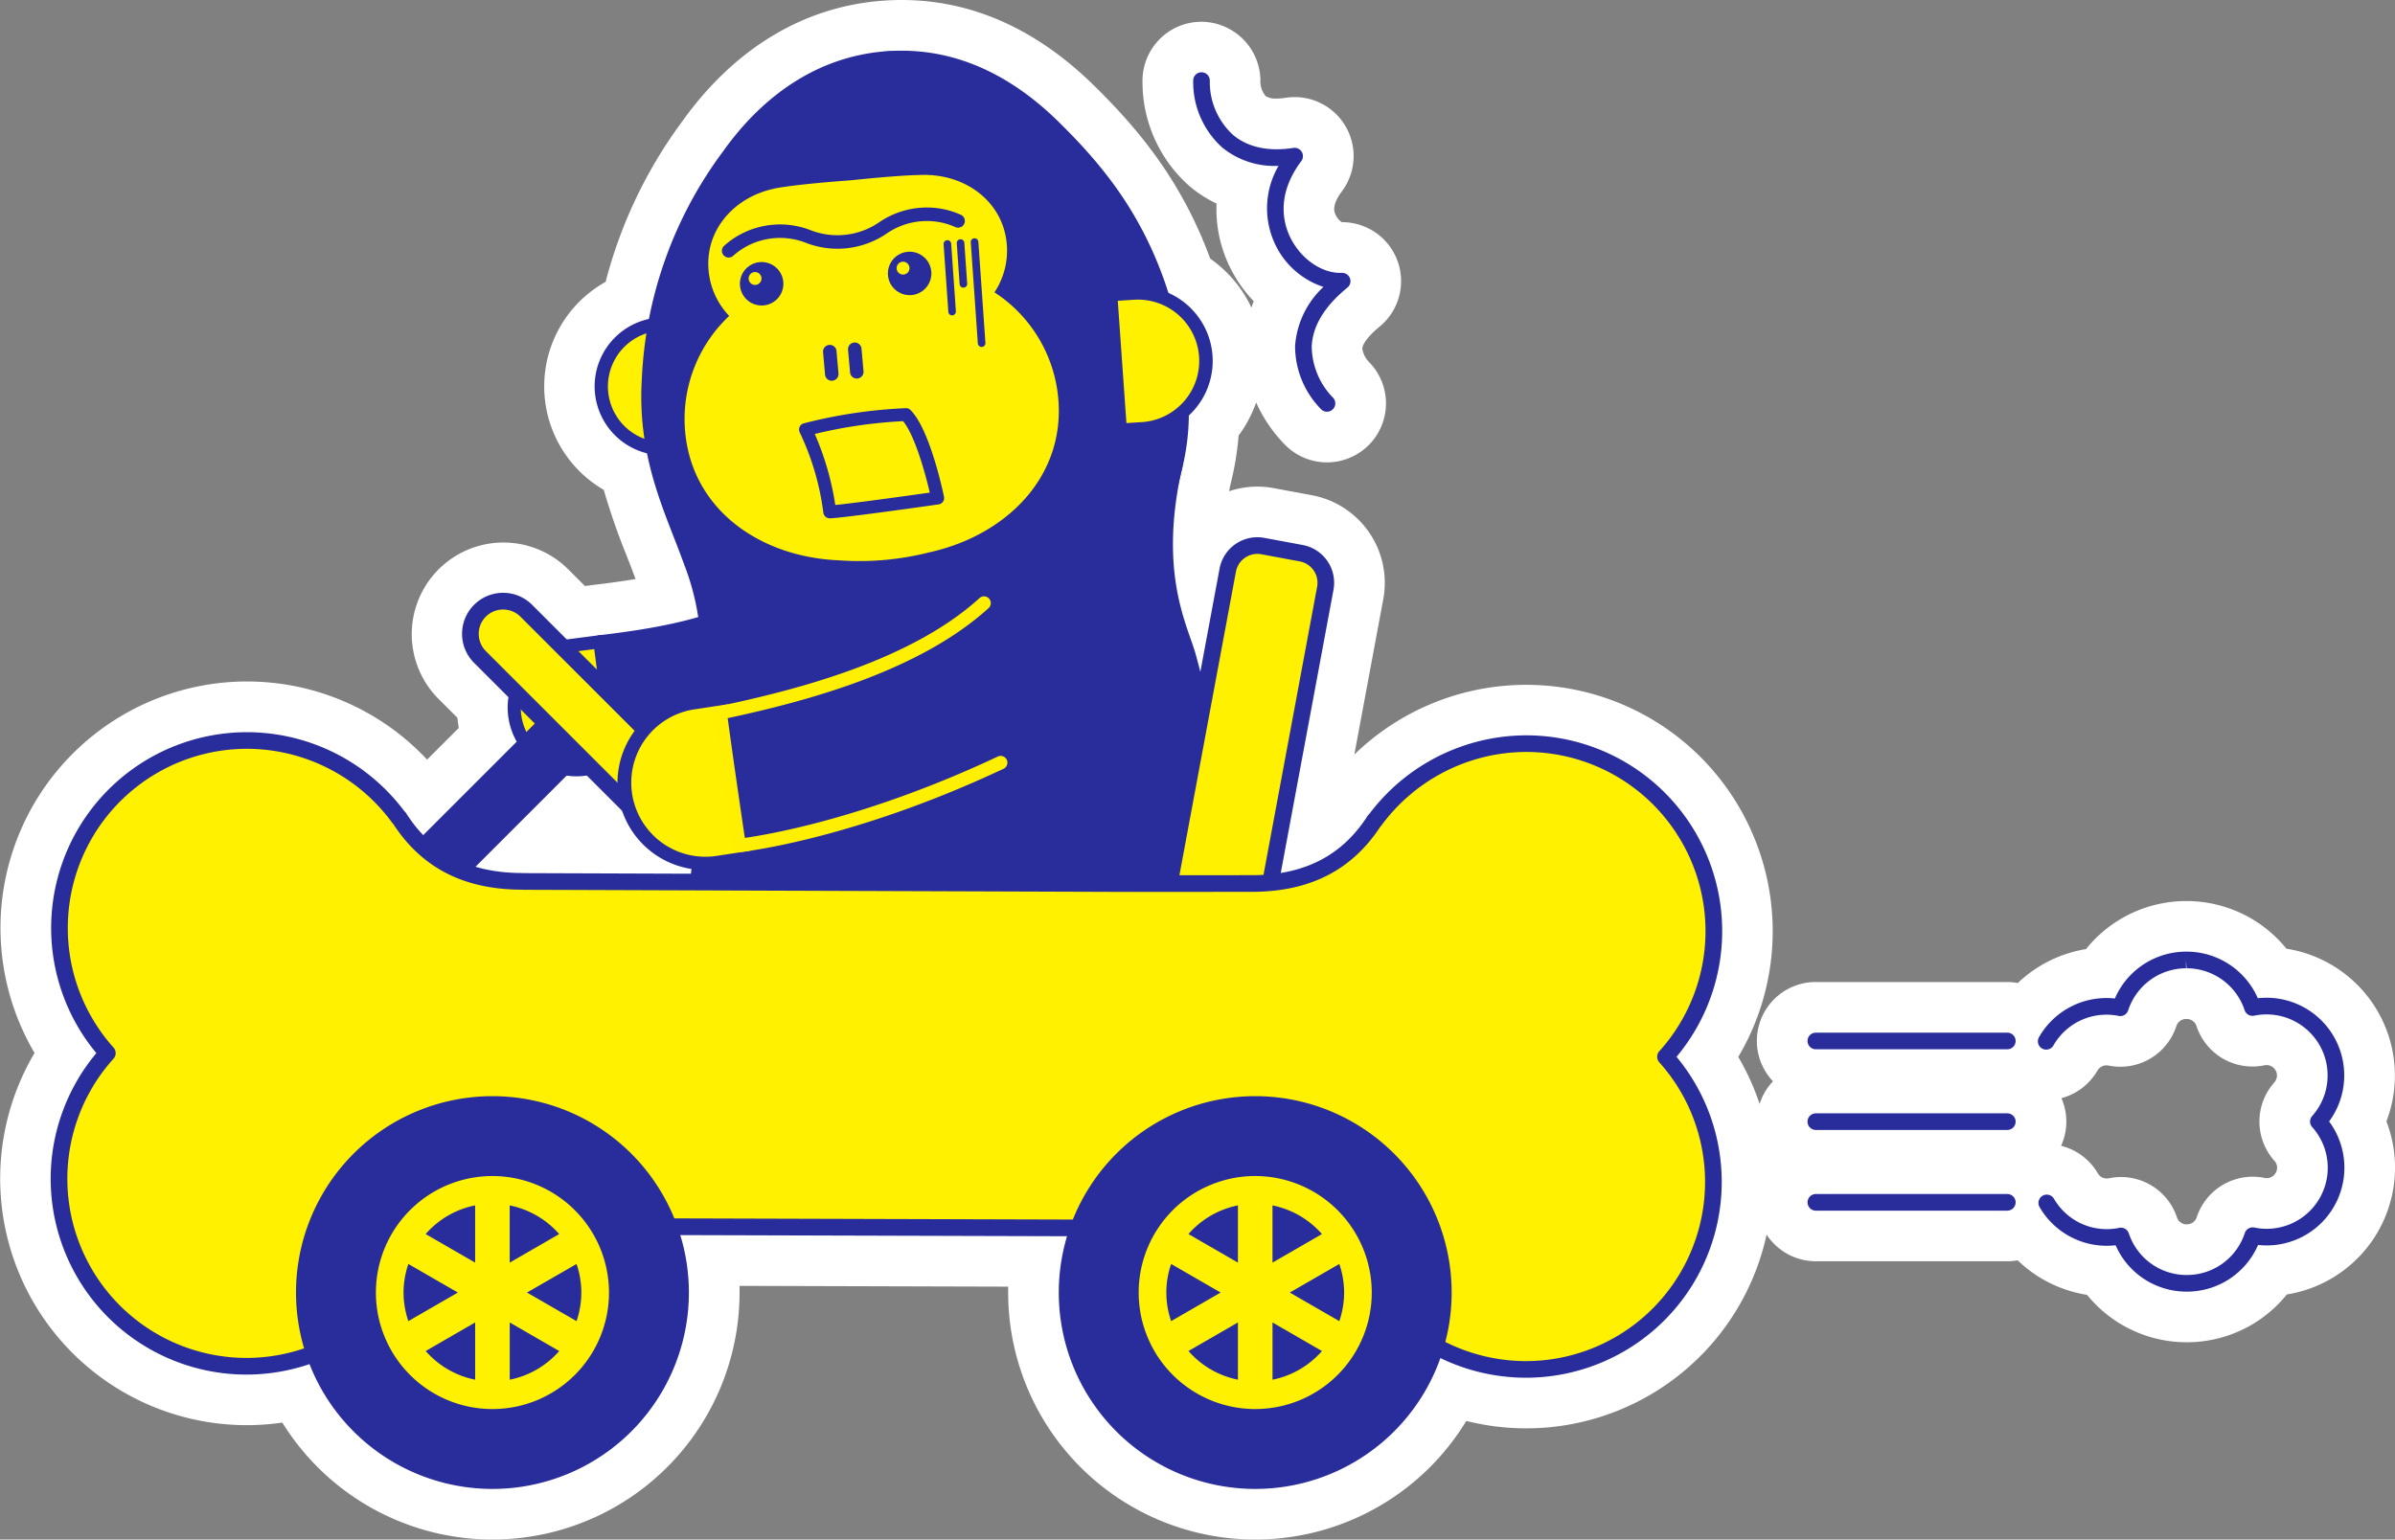 <svg id="gorilla01" xmlns="http://www.w3.org/2000/svg" xmlns:xlink="http://www.w3.org/1999/xlink" width="335.152" height="215.507" viewBox="0 0 335.152 215.507">
  <rect x="0" y="0" width="335.152" height="215.507" fill="#808080" stroke="none"/>
  <defs>
    <clipPath id="clip-path">
      <rect id="長方形_108" data-name="長方形 108" width="335.152" height="215.507" fill="none"/>
    </clipPath>
  </defs>
  <g id="グループ_44" data-name="グループ 44" clip-path="url(#clip-path)">
    <path id="パス_99" data-name="パス 99" d="M333.949,156.975A17.968,17.968,0,0,0,319.958,132.8a18,18,0,0,0-14-6.671h-.107a17.977,17.977,0,0,0-13.937,6.724,18.054,18.054,0,0,0-9.546,4.748,8.245,8.245,0,0,0-1.471-.139H254.106a8.239,8.239,0,0,0-6,13.9,8.245,8.245,0,0,0-1.87,3.17,34.66,34.66,0,0,0-2.985-6.585,34.5,34.5,0,0,0-53.727-42.325l4.052-21.767a12.476,12.476,0,0,0-9.97-14.528l-5.38-1a12.462,12.462,0,0,0-6.227.431c.057-.3.117-.6.181-.9a41.766,41.766,0,0,0,1.149-6.891,17.4,17.4,0,0,0,2.454-4.623,20.349,20.349,0,0,0,4.23,6.106,8.217,8.217,0,0,0,5.685,2.272,8.253,8.253,0,0,0,5.84-14.084,3.415,3.415,0,0,1-.9-1.84c.021-.525.661-1.638,2.4-3.057A8.253,8.253,0,0,0,187.815,31.1h-.036a2.4,2.4,0,0,1-.817-.905c-.215-.406-.717-1.356.812-3.4a8.252,8.252,0,0,0-7.9-13.1,7.964,7.964,0,0,1-1.225.1,2.658,2.658,0,0,1-1.543-.348,3.243,3.243,0,0,1-.724-2.29,8.306,8.306,0,0,0-8.256-8.109h-.137a8.252,8.252,0,0,0-8.108,8.394A19.4,19.4,0,0,0,166.5,26.094a17.4,17.4,0,0,0,3.743,2.4,18.363,18.363,0,0,0,2.133,9.416,18.962,18.962,0,0,0,3.067,4.251c-.12.295-.215.6-.319.894a17.455,17.455,0,0,0-4.365-5.755,17.631,17.631,0,0,0-1.407-1.1c-4.115-11.227-10.429-18.477-16.155-24.127C145.076,4.061,135.983,0,126.169,0c-.977,0-1.972.042-2.958.125-.067,0-.419.034-.419.034l-.066.009C111.978,1.2,102.522,7.06,95.367,17.135A65.1,65.1,0,0,0,84.752,39.452a16.756,16.756,0,0,0-.264,29.119,93.505,93.505,0,0,0,3.214,9.24c.442,1.134.861,2.211,1.236,3.244-1.991.331-3.981.592-5.916.825l-.318.038-.035.007-.814.106L79.5,79.678A12.83,12.83,0,0,0,61.256,97.721l2.76,2.761c.02.236.045.471.075.7s.067.481.108.719l-4.431,4.432A34.5,34.5,0,0,0,4.835,147.395a34.522,34.522,0,0,0,29.7,52.1,33.833,33.833,0,0,0,4.97-.367,34.585,34.585,0,0,0,63.988-18.2q0-.467-.013-.933l37.61.111c-.007.274-.01.548-.01.821a34.576,34.576,0,0,0,64.112,17.977,34.426,34.426,0,0,0,42.022-26.084,8.247,8.247,0,0,0,6.9,3.732H280.9a8.2,8.2,0,0,0,1.442-.135,18.054,18.054,0,0,0,9.717,4.838A17.945,17.945,0,0,0,306,187.889h.03a17.941,17.941,0,0,0,13.985-6.689,17.982,17.982,0,0,0,13.938-24.225m-15.5,7.21a1.45,1.45,0,0,1-1.245.734,1.517,1.517,0,0,1-.315-.035,8.251,8.251,0,0,0-9.488,5.509,1.435,1.435,0,0,1-1.4.992,1.414,1.414,0,0,1-1.365-.97,8.246,8.246,0,0,0-9.511-5.481,1.543,1.543,0,0,1-.31.032,1.44,1.44,0,0,1-1.257-.732,8.276,8.276,0,0,0-5.136-3.845,8.188,8.188,0,0,0,.046-6.665,8.281,8.281,0,0,0,5.035-3.855,1.468,1.468,0,0,1,1.265-.741,1.447,1.447,0,0,1,.264.024,8.249,8.249,0,0,0,9.518-5.517,1.443,1.443,0,0,1,1.379-1h.055a1.448,1.448,0,0,1,1.393,1.011,8.242,8.242,0,0,0,7.831,5.646,8.373,8.373,0,0,0,1.688-.174,1.456,1.456,0,0,1,1.368,2.394,8.247,8.247,0,0,0,.027,11,1.412,1.412,0,0,1,.359.96,1.463,1.463,0,0,1-.2.719" transform="translate(0 0)" fill="#fff"/>
    <path id="パス_100" data-name="パス 100" d="M384.82,238.136H358.026a1.163,1.163,0,0,1,0-2.327H384.82a1.163,1.163,0,1,1,0,2.327" transform="translate(-103.92 -68.668)" fill="#282d9b"/>
    <path id="パス_101" data-name="パス 101" d="M384.82,206.267H358.026a1.163,1.163,0,0,1,0-2.327H384.82a1.163,1.163,0,1,1,0,2.327" transform="translate(-103.92 -59.388)" fill="#282d9b"/>
    <path id="パス_102" data-name="パス 102" d="M423.161,235.533a10.829,10.829,0,0,1-9.94-6.488,10.861,10.861,0,0,1-10.638-5.342,1.164,1.164,0,1,1,2.013-1.17,8.535,8.535,0,0,0,9.133,4.073,1.164,1.164,0,0,1,1.342.773,8.509,8.509,0,0,0,8.093,5.827h.023a8.516,8.516,0,0,0,8.111-5.867,1.163,1.163,0,0,1,1.34-.776A8.542,8.542,0,0,0,440.73,212.5a1.165,1.165,0,0,1,0-1.552,8.544,8.544,0,0,0-8.116-14.042,1.164,1.164,0,0,1-1.342-.773,8.546,8.546,0,0,0-8.119-5.861l-.087-1.163.006,1.163a8.543,8.543,0,0,0-8.092,5.887,1.162,1.162,0,0,1-1.338.78,8.544,8.544,0,0,0-9.117,4.122,1.164,1.164,0,1,1-2.017-1.162,10.882,10.882,0,0,1,10.611-5.4,10.867,10.867,0,0,1,9.94-6.558h.071a10.877,10.877,0,0,1,9.992,6.522,10.874,10.874,0,0,1,9.976,17.251A10.877,10.877,0,0,1,433.156,229a10.838,10.838,0,0,1-9.964,6.534Z" transform="translate(-117.166 -54.731)" fill="#282d9b"/>
    <path id="パス_103" data-name="パス 103" d="M384.82,222.2H358.026a1.163,1.163,0,0,1,0-2.327H384.82a1.163,1.163,0,1,1,0,2.327" transform="translate(-103.92 -64.028)" fill="#282d9b"/>
    <path id="パス_104" data-name="パス 104" d="M145.045,113.542c-7.706,6.686-18.6,8.31-27.272,9.354-4.664,7.186,2.237,17.431,2.237,17.431a84.83,84.83,0,0,0,27.252-7.861" transform="translate(-33.824 -33.064)" fill="#282d9b"/>
    <path id="パス_105" data-name="パス 105" d="M119.628,140.868a.919.919,0,0,1-.761-.4c-.3-.439-7.183-10.837-2.245-18.444a.917.917,0,0,1,.659-.411c9.13-1.1,19.482-2.8,26.781-9.136a.917.917,0,1,1,1.2,1.386c-7.571,6.569-18.033,8.384-27.324,9.518-3.341,5.741.97,13.628,2.16,15.6,2.732-.314,15.076-1.993,26.364-7.707a.917.917,0,1,1,.829,1.637c-13.044,6.6-27.44,7.944-27.584,7.956a.777.777,0,0,1-.082,0" transform="translate(-33.443 -32.687)" fill="#282d9b"/>
    <path id="パス_106" data-name="パス 106" d="M101.594,137.065a8.711,8.711,0,0,1,7.52-9.757l4.4-.569,2.237,17.278-4.4.569a8.711,8.711,0,0,1-9.757-7.52" transform="translate(-29.563 -36.907)" fill="#fff100"/>
    <path id="パス_107" data-name="パス 107" d="M109.836,145.2a9.629,9.629,0,0,1-1.216-19.178l4.4-.57a.917.917,0,0,1,1.027.792l2.237,17.278a.916.916,0,0,1-.792,1.027l-4.4.569a9.738,9.738,0,0,1-1.257.082m-7.709-8.629a7.794,7.794,0,0,0,8.73,6.729l3.487-.451-2-15.459-3.487.452a7.8,7.8,0,0,0-6.729,8.73" transform="translate(-29.187 -36.53)" fill="#282d9b"/>
    <path id="パス_108" data-name="パス 108" d="M78.431,168.259a2.378,2.378,0,0,1-1.682-4.061l25.575-25.575a2.379,2.379,0,1,1,3.363,3.365L80.113,167.563a2.376,2.376,0,0,1-1.682.7" transform="translate(-22.147 -40.165)" fill="#282d9b"/>
    <path id="パス_109" data-name="パス 109" d="M77.7,169.3a4.15,4.15,0,0,1-2.934-7.085l25.575-25.575a4.151,4.151,0,0,1,5.87,5.87L80.638,168.088A4.123,4.123,0,0,1,77.7,169.3m25.575-30.331a.606.606,0,0,0-.43.177L77.275,164.724a.609.609,0,0,0,0,.858.594.594,0,0,0,.429.177.6.6,0,0,0,.43-.179l25.574-25.573a.606.606,0,0,0-.428-1.035" transform="translate(-21.42 -39.438)" fill="#282d9b"/>
    <path id="パス_110" data-name="パス 110" d="M115.988,148.311,94.2,126.525a4.578,4.578,0,0,1,6.5-6.45l21.761,21.762Z" transform="translate(-27.046 -34.574)" fill="#fff100"/>
    <path id="パス_111" data-name="パス 111" d="M115.512,149a1.162,1.162,0,0,1-.823-.34L92.9,126.872a5.742,5.742,0,0,1,8.147-8.1l21.759,21.761a1.164,1.164,0,0,1,0,1.646l-6.474,6.474a1.162,1.162,0,0,1-.823.34M96.978,119.416a3.411,3.411,0,0,0-2.426,5.814l20.959,20.958,4.828-4.828L99.4,120.421a3.409,3.409,0,0,0-2.423-1" transform="translate(-26.57 -34.097)" fill="#282d9b"/>
    <path id="パス_112" data-name="パス 112" d="M118.759,73.484a8.733,8.733,0,1,1,9.461,7.938,8.733,8.733,0,0,1-9.461-7.938" transform="translate(-34.573 -18.634)" fill="#fff100"/>
    <path id="パス_113" data-name="パス 113" d="M127.066,82a9.659,9.659,0,1,1,.858-.038q-.431.037-.858.038m.022-17.467q-.341,0-.688.03a7.816,7.816,0,1,0,.688-.03" transform="translate(-34.196 -18.257)" fill="#282d9b"/>
    <path id="パス_114" data-name="パス 114" d="M136.274,93.319,199.8,87.485c-1.286-2.632-.746-5.863.186-11.328,1.252-7.346,4.547-11.444,1.33-26.133-3.052-13.938-9.594-22.118-16.5-28.936-6.893-6.8-14.837-10.436-23.77-9.654h0l-.033,0-.033,0,0,0c-8.7.762-16.19,5.747-21.8,13.643a56.3,56.3,0,0,0-11.16,31.358c-.664,10.912,3.342,18.488,5.851,25.5a35.937,35.937,0,0,1,2.411,11.373" transform="translate(-37.256 -3.299)" fill="#282d9b"/>
    <path id="パス_115" data-name="パス 115" d="M135.887,93.876a.944.944,0,0,1-.941-.884,34.894,34.894,0,0,0-2.358-11.115c-.438-1.226-.917-2.455-1.425-3.757C128.8,72.06,126.124,65.191,126.684,56a57.513,57.513,0,0,1,11.332-31.846c5.965-8.4,13.718-13.25,22.426-14.031l.057-.007.072,0c8.812-.77,17.06,2.566,24.514,9.921,6.84,6.749,13.6,14.982,16.764,29.405,2.5,11.422,1.119,16.65-.217,21.7-.419,1.586-.814,3.085-1.106,4.789-.89,5.226-1.428,8.38-.268,10.755a.942.942,0,0,1-.761,1.353l-63.524,5.835c-.029,0-.057,0-.087,0M160.7,11.991l-.035,0c-8.163.714-15.462,5.3-21.11,13.25-5.174,7.286-10.086,16.068-10.987,30.869-.535,8.781,2.063,15.443,4.354,21.322.512,1.315,1,2.557,1.443,3.807a36.874,36.874,0,0,1,2.4,10.664l61.322-5.632c-.781-2.656-.24-5.834.583-10.661.3-1.787.731-3.4,1.142-4.954,1.337-5.062,2.6-9.842.2-20.819-3.054-13.943-9.613-21.922-16.246-28.466-7.043-6.949-14.79-10.1-23.025-9.386l-.036,0m-.046-1.88a1.078,1.078,0,0,1,.546.169.951.951,0,0,0-.546-.174Z" transform="translate(-36.869 -2.912)" fill="#282d9b"/>
    <path id="パス_116" data-name="パス 116" d="M133.342,63.657c-2.961-16.956,4.065-24.1,15.4-36.6,1.718-1.9,3.962-4.328,14.06-5.212l-1.226-10.38.088-.007h0c10.1-.884,14.952,10.27,16.968,11.845,13.352,10.43,16.508,19.663,18.009,36.81.475,5.429,7.2,2.087,5.747,8.5-3.4,15.036.83,22.648,1.89,26.462,3.554,12.785,5.164,27.129,2.678,35.576-2.79,9.481-8.8,15.566-16.572,19.876-10.092,5.6-2.826,20.556-7.118,20.109a77.019,77.019,0,0,1-19.593-5.13c-10.551-17.848.383-27.2.383-27.2s-23.391,4.57-34.043,4.5c-.293-11.772,5.118-14.3,5.118-14.3s2.861-22.379,1.743-35.152c-.493-5.638-2.067-21.285-3.534-29.684" transform="translate(-37.858 -3.321)" fill="#282d9b"/>
    <path id="パス_117" data-name="パス 117" d="M183.07,171.184a2.664,2.664,0,0,1-.274-.015,77.756,77.756,0,0,1-19.858-5.2.915.915,0,0,1-.43-.377c-7.983-13.5-3.932-22.47-1.215-26.281-6.327,1.17-22.669,4.028-31.389,4.028h-.273a.917.917,0,0,1-.91-.894c-.257-10.329,3.774-13.942,5.179-14.884.389-3.2,2.7-22.968,1.685-34.516-.54-6.169-2.112-21.524-3.524-29.606-2.953-16.907,3.673-24.208,14.651-36.3l.972-1.072c1.7-1.878,4.015-4.428,13.719-5.42-.115-.975-.306-2.591-.5-4.212l-.426-3.6c-.265-2.245-.293-2.479.538-2.646a.817.817,0,0,1,.1-.014l.087-.008h.012c8.355-.727,13.313,6.232,15.978,9.97a14,14,0,0,0,1.627,2.068c13.848,10.818,16.855,20.3,18.358,37.452.172,1.958,1.28,2.4,2.683,2.972,1.686.68,4,1.612,3.044,5.812-2.827,12.492-.309,19.658,1.195,23.94.277.786.515,1.465.685,2.075,3.121,11.229,5.462,26.6,2.673,36.08-2.6,8.836-8.162,15.515-17.007,20.42-5.646,3.131-5.38,9.527-5.185,14.2.11,2.65.19,4.566-.822,5.517a1.953,1.953,0,0,1-1.376.52M163.935,164.4a76.369,76.369,0,0,0,19.089,4.949.318.318,0,0,0,.167-.023c.4-.376.314-2.443.245-4.1-.2-4.857-.509-12.2,6.128-15.878,8.4-4.659,13.681-10.983,16.137-19.332,2.242-7.617,1.214-21.056-2.681-35.071-.153-.551-.382-1.2-.648-1.958-1.569-4.468-4.2-11.946-1.252-24.953.605-2.678-.3-3.043-1.941-3.706-1.5-.605-3.556-1.434-3.825-4.512C193.9,43.207,191,34.045,177.693,23.646A12.942,12.942,0,0,1,175.7,21.2c-2.521-3.537-6.679-9.345-13.479-9.25l.5,4.267c.657,5.552.657,5.552.383,5.861a.918.918,0,0,1-.606.3c-9.782.857-11.821,3.107-13.459,4.914l-.973,1.074c-10.6,11.681-17,18.732-14.2,34.755,1.422,8.141,3,23.567,3.544,29.762,1.114,12.725-1.718,35.124-1.746,35.349a.917.917,0,0,1-.521.714c-.039.019-4.6,2.4-4.6,12.553,10.81-.169,32.735-4.429,32.962-4.474a.917.917,0,0,1,.772,1.6c-.417.361-10.095,9.023-.342,25.777m-29.179-36.283h0Z" transform="translate(-37.481 -2.944)" fill="#282d9b"/>
    <path id="パス_118" data-name="パス 118" d="M232.62,66.7a9.5,9.5,0,0,0-10.148-8.8l-3.178.2,1.344,18.952,3.178-.2a9.5,9.5,0,0,0,8.8-10.148" transform="translate(-63.859 -16.854)" fill="#fff100"/>
    <path id="パス_119" data-name="パス 119" d="M220.26,77.591a.916.916,0,0,1-.914-.853L218,57.786a.917.917,0,0,1,.858-.98l3.179-.2A10.417,10.417,0,0,1,223.5,77.39l-3.186.2-.058,0M219.9,58.58,221.112,75.7l2.271-.142a8.583,8.583,0,0,0-1.223-17.122Z" transform="translate(-63.482 -16.477)" fill="#282d9b"/>
    <path id="パス_120" data-name="パス 120" d="M178.525,50.974a10.589,10.589,0,0,0,1.715-6.785c-.5-5.655-5.327-9.425-10.954-9.634a2.854,2.854,0,0,0-.493-.016c-.031,0-.062,0-.093,0-2.608.019-6.459.36-10.28.753-3.831.288-7.681.632-10.251,1.075-.023,0-.045.011-.069.014a3.037,3.037,0,0,0-.54.116c-5.484,1.211-9.547,5.765-9.046,11.409a10.588,10.588,0,0,0,2.885,6.376,19.808,19.808,0,0,0-6.164,16.192c.973,10.923,10.49,17.57,21.538,18.018a39.8,39.8,0,0,0,12.659-1.126c10.8-2.391,18.99-10.615,18.018-21.538a19.806,19.806,0,0,0-8.926-14.85" transform="translate(-39.358 -10.057)" fill="#fff100"/>
    <path id="パス_121" data-name="パス 121" d="M181.369,52.479a3.04,3.04,0,1,0-2.759,3.3,3.04,3.04,0,0,0,2.759-3.3m-3.864.427a.9.9,0,1,1,.812-.971.895.895,0,0,1-.812.971" transform="translate(-51.048 -14.475)" fill="#282d9b"/>
    <path id="パス_122" data-name="パス 122" d="M152.151,54.521a3.04,3.04,0,1,0-2.759,3.3,3.04,3.04,0,0,0,2.759-3.3m-3.864.427a.9.9,0,1,1,.812-.971.895.895,0,0,1-.812.971" transform="translate(-42.54 -15.07)" fill="#282d9b"/>
    <path id="パス_123" data-name="パス 123" d="M163.78,73.122a.944.944,0,0,1-1.006-.858l-.28-3.156a.944.944,0,0,1,1.88-.167l.281,3.155a.945.945,0,0,1-.857,1.024h-.018" transform="translate(-47.318 -19.826)" fill="#282d9b"/>
    <path id="パス_124" data-name="パス 124" d="M168.718,72.682a.944.944,0,0,1-1.006-.858l-.28-3.156a.944.944,0,0,1,.857-1.023h.018a.944.944,0,0,1,1.006.858l.281,3.155a.944.944,0,0,1-.857,1.024h-.018" transform="translate(-48.756 -19.698)" fill="#282d9b"/>
    <path id="パス_125" data-name="パス 125" d="M143.541,47.984a.944.944,0,0,1-.7-1.644,11.634,11.634,0,0,1,5.1-2.67,11.807,11.807,0,0,1,6.954.469,10.337,10.337,0,0,0,9.679-1.115,11.775,11.775,0,0,1,6.663-2.04A11.5,11.5,0,0,1,175.966,42a.944.944,0,1,1-.771,1.724,9.59,9.59,0,0,0-3.949-.85,9.864,9.864,0,0,0-5.6,1.712A12.209,12.209,0,0,1,154.221,45.9a9.911,9.911,0,0,0-5.843-.392,9.747,9.747,0,0,0-4.274,2.238.936.936,0,0,1-.563.239" transform="translate(-41.506 -11.935)" fill="#282d9b"/>
    <path id="パス_126" data-name="パス 126" d="M162.06,96.026a.9.9,0,0,1-.9-.791,36.97,36.97,0,0,0-3.3-11.224.9.9,0,0,1,.576-1.282,68.952,68.952,0,0,1,14.269-2.121.835.835,0,0,1,.645.259C176,83.469,177.84,92.028,178.041,93a.9.9,0,0,1-.757,1.079c-.54.077-13.25,1.89-15.2,1.951h-.028m-2.1-11.811a39.5,39.5,0,0,1,2.873,9.941c2.5-.245,9.077-1.146,13.225-1.733-.656-2.815-2.124-8.058-3.735-10a66.713,66.713,0,0,0-12.363,1.792" transform="translate(-45.941 -23.473)" fill="#282d9b"/>
    <path id="パス_127" data-name="パス 127" d="M187.485,57.958a.531.531,0,0,1-.529-.495L186.294,48a.531.531,0,1,1,1.06-.074l.661,9.462a.532.532,0,0,1-.493.567h-.038" transform="translate(-54.249 -13.813)" fill="#282d9b"/>
    <path id="パス_128" data-name="パス 128" d="M189.823,54.026a.531.531,0,0,1-.53-.495l-.4-5.712a.531.531,0,1,1,1.06-.074l.4,5.712a.532.532,0,0,1-.493.567h-.038" transform="translate(-55.006 -13.76)" fill="#282d9b"/>
    <path id="パス_129" data-name="パス 129" d="M193.179,62.265a.531.531,0,0,1-.53-.495l-.988-14.144a.531.531,0,0,1,1.06-.074L193.71,61.7a.532.532,0,0,1-.493.567h-.038" transform="translate(-55.812 -13.703)" fill="#282d9b"/>
    <path id="パス_130" data-name="パス 130" d="M123.348,151.342a11.29,11.29,0,0,1,9.465-12.857l5.68-.863,3.391,22.322-5.68.863a11.289,11.289,0,0,1-12.857-9.465" transform="translate(-35.882 -40.076)" fill="#fff100"/>
    <path id="パス_131" data-name="パス 131" d="M134.1,161.479A12.208,12.208,0,0,1,132.3,137.2l5.68-.863a.916.916,0,0,1,1.044.769l3.392,22.321a.918.918,0,0,1-.769,1.045l-5.68.863a12.48,12.48,0,0,1-1.859.141m3.241-23.188-4.773.725a10.372,10.372,0,0,0,3.116,20.508l4.773-.725Z" transform="translate(-35.504 -39.7)" fill="#282d9b"/>
    <path id="パス_132" data-name="パス 132" d="M179.078,119.147c-9.794,8.882-25.58,12.956-36.9,15.332,1.107,8.205,2.657,18.563,2.657,18.563s15.138-1.5,36.558-11.567" transform="translate(-41.403 -34.696)" fill="#282d9b"/>
    <path id="パス_133" data-name="パス 133" d="M144.445,153.6a.946.946,0,0,1-.934-.807c-.016-.1-1.564-10.458-2.659-18.575a.946.946,0,0,1,.743-1.053c11.06-2.321,26.873-6.413,36.459-15.107a.946.946,0,1,1,1.27,1.4c-9.676,8.776-25.256,12.977-36.48,15.374.889,6.522,2.015,14.166,2.4,16.764,3.538-.5,17.254-2.863,35.357-11.367a.946.946,0,1,1,.8,1.712c-21.321,10.016-36.714,11.636-36.867,11.651-.031,0-.063,0-.094,0" transform="translate(-41.014 -34.307)" fill="#ffef00"/>
    <path id="パス_134" data-name="パス 134" d="M238.068,182.188l-13.651-2.541,12.745-68.466a4.207,4.207,0,0,1,4.906-3.366l5.378,1a4.207,4.207,0,0,1,3.366,4.906Z" transform="translate(-65.351 -31.375)" fill="#fff100"/>
    <path id="パス_135" data-name="パス 135" d="M237.591,182.873a1.237,1.237,0,0,1-.215-.02l-13.651-2.541a1.164,1.164,0,0,1-.931-1.357l12.744-68.466a5.378,5.378,0,0,1,6.264-4.3l5.378,1a5.377,5.377,0,0,1,4.3,6.263l-12.745,68.466a1.164,1.164,0,0,1-1.143.951M225.3,178.237l11.362,2.114L249.19,113.03a3.047,3.047,0,0,0-2.436-3.549l-5.378-1a3.05,3.05,0,0,0-3.549,2.436Z" transform="translate(-64.873 -30.897)" fill="#282d9b"/>
    <path id="パス_136" data-name="パス 136" d="M195.642,223.428l-.023.016c-.139-.218-.3-.422-.44-.637-.059-.086-.119-.169-.176-.255-3.846-5.665-9.366-8-16.588-8.009l-102.044-.3c-7.221-.013-12.758,2.3-16.625,7.948-.057.086-.118.169-.177.254-.144.214-.3.418-.442.635l-.023-.015A26.253,26.253,0,1,1,18.406,190a26.253,26.253,0,1,1,40.812-32.923l.03-.02c3.86,6.082,9.6,8.887,17.2,8.9.073,0,.123.012.193.013l84.581.3c.07,0,17.2-.013,17.271-.013,7.6.014,13.362-2.769,17.244-8.837l.03.02a26.253,26.253,0,1,1,40.691,33.073,26.253,26.253,0,1,1-40.818,32.914" transform="translate(-3.39 -42.584)" fill="#fff100"/>
    <path id="パス_137" data-name="パス 137" d="M216.4,234.961h-.05a27.539,27.539,0,0,1-21.978-11.121,1.151,1.151,0,0,1-.215-.252c-.067-.106-.142-.209-.214-.311s-.144-.2-.211-.3l-.179-.258c-3.457-5.093-8.423-7.476-15.62-7.489l-102.046-.3h-.059c-7.169,0-12.128,2.365-15.6,7.441l-.18.26c-.06.089-.13.187-.2.286s-.149.2-.216.312a1.178,1.178,0,0,1-.221.256,27.545,27.545,0,0,1-21.966,11.037h-.05a27.409,27.409,0,0,1-21-45,27.41,27.41,0,0,1,21.117-44.924h.051a27.54,27.54,0,0,1,21.965,11.1,1.047,1.047,0,0,1,.228.255c3.562,5.612,8.868,8.347,16.224,8.36a2,2,0,0,1,.227.014l84.549.3c.029,0,17.166-.013,17.278-.012h.054c7.323,0,12.625-2.716,16.2-8.3a1.155,1.155,0,0,1,.246-.276,27.543,27.543,0,0,1,21.94-11h.049a27.41,27.41,0,0,1,21,45A27.41,27.41,0,0,1,216.4,234.961m-20.432-12.85a1.074,1.074,0,0,1,.134.154,25.211,25.211,0,0,0,20.252,10.369h.046a25.084,25.084,0,0,0,18.712-41.824,1.165,1.165,0,0,1,0-1.554,25.082,25.082,0,0,0-18.6-41.891h-.045a25.207,25.207,0,0,0-20.238,10.287,1.107,1.107,0,0,1-.148.166c-4.032,6.14-9.926,9.126-18.006,9.126h-.138l-17.181.013-84.594-.3a1.944,1.944,0,0,1-.212-.014c-8.088-.014-13.989-3.024-18.008-9.2a1.1,1.1,0,0,1-.142-.159,25.207,25.207,0,0,0-20.245-10.361h-.047A25.084,25.084,0,0,0,18.8,188.745a1.164,1.164,0,0,1,0,1.554A25.084,25.084,0,0,0,37.4,232.19h.045a25.206,25.206,0,0,0,20.244-10.3,1.1,1.1,0,0,1,.139-.157c.043-.062.086-.123.13-.184.057-.079.114-.159.169-.239l.177-.255c3.9-5.7,9.631-8.462,17.531-8.462h.062l102.046.3c7.924.014,13.664,2.8,17.546,8.518l.174.251c.063.094.121.175.178.256.045.062.089.123.132.186" transform="translate(-2.912 -42.106)" fill="#282d9b"/>
    <path id="パス_138" data-name="パス 138" d="M58.441,243.972A27.489,27.489,0,1,0,85.93,216.483a27.489,27.489,0,0,0-27.489,27.489" transform="translate(-17.018 -63.041)" fill="#282d9b"/>
    <path id="パス_139" data-name="パス 139" d="M90.523,232.254a16.309,16.309,0,1,0,16.309,16.31,16.328,16.328,0,0,0-16.309-16.31m-12.439,16.31a12.369,12.369,0,0,1,.673-4l6.929,4-6.93,4a12.369,12.369,0,0,1-.672-4m24.879,0a12.36,12.36,0,0,1-.673,4l-6.931-4,6.931-4a12.363,12.363,0,0,1,.673,4m-3.1-8.187-6.924,4v-8.009a12.439,12.439,0,0,1,6.924,4.013M88.1,236.364v8.012l-6.923-4a12.435,12.435,0,0,1,6.923-4.013M81.181,256.75l6.923-4v8.012a12.434,12.434,0,0,1-6.923-4.013m11.761,4.013v-8.01l6.924,4a12.434,12.434,0,0,1-6.924,4.013" transform="translate(-21.611 -67.633)" fill="#fff100"/>
    <path id="パス_140" data-name="パス 140" d="M209.036,243.972a27.489,27.489,0,1,0,27.489-27.489,27.489,27.489,0,0,0-27.489,27.489" transform="translate(-60.872 -63.041)" fill="#282d9b"/>
    <path id="パス_141" data-name="パス 141" d="M241.118,232.254a16.309,16.309,0,1,0,16.309,16.31,16.328,16.328,0,0,0-16.309-16.31m-12.439,16.31a12.37,12.37,0,0,1,.673-4l6.929,4-6.93,4a12.369,12.369,0,0,1-.672-4m24.879,0a12.359,12.359,0,0,1-.673,4l-6.931-4,6.931-4a12.361,12.361,0,0,1,.673,4m-3.1-8.187-6.923,4v-8.009a12.439,12.439,0,0,1,6.923,4.013M238.7,236.364v8.012l-6.923-4a12.435,12.435,0,0,1,6.923-4.013m-6.924,20.386,6.924-4v8.012a12.434,12.434,0,0,1-6.924-4.013m11.761,4.013v-8.01l6.923,4a12.434,12.434,0,0,1-6.923,4.013" transform="translate(-65.465 -67.633)" fill="#fff100"/>
    <path id="パス_142" data-name="パス 142" d="M254.295,61.8a1.157,1.157,0,0,1-.8-.32,12.619,12.619,0,0,1-3.666-8.873,12.5,12.5,0,0,1,3.969-8.277,11.413,11.413,0,0,1-6.559-5.565,11.786,11.786,0,0,1,.274-11.38,11.6,11.6,0,0,1-7.858-2.55,12.336,12.336,0,0,1-4.085-9.339,1.164,1.164,0,1,1,2.327-.04,10.026,10.026,0,0,0,3.254,7.6c2.065,1.734,4.981,2.362,8.434,1.816a1.163,1.163,0,0,1,1.113,1.846c-3.669,4.907-2.453,8.974-1.4,10.962,1.521,2.873,4.422,4.8,7.068,4.68a1.182,1.182,0,0,1,1.139.748,1.164,1.164,0,0,1-.352,1.316c-3.2,2.608-4.877,5.384-4.995,8.253a10.4,10.4,0,0,0,2.946,7.122,1.165,1.165,0,0,1-.807,2" transform="translate(-68.598 -4.167)" fill="#282d9b"/>
  </g>
</svg>
